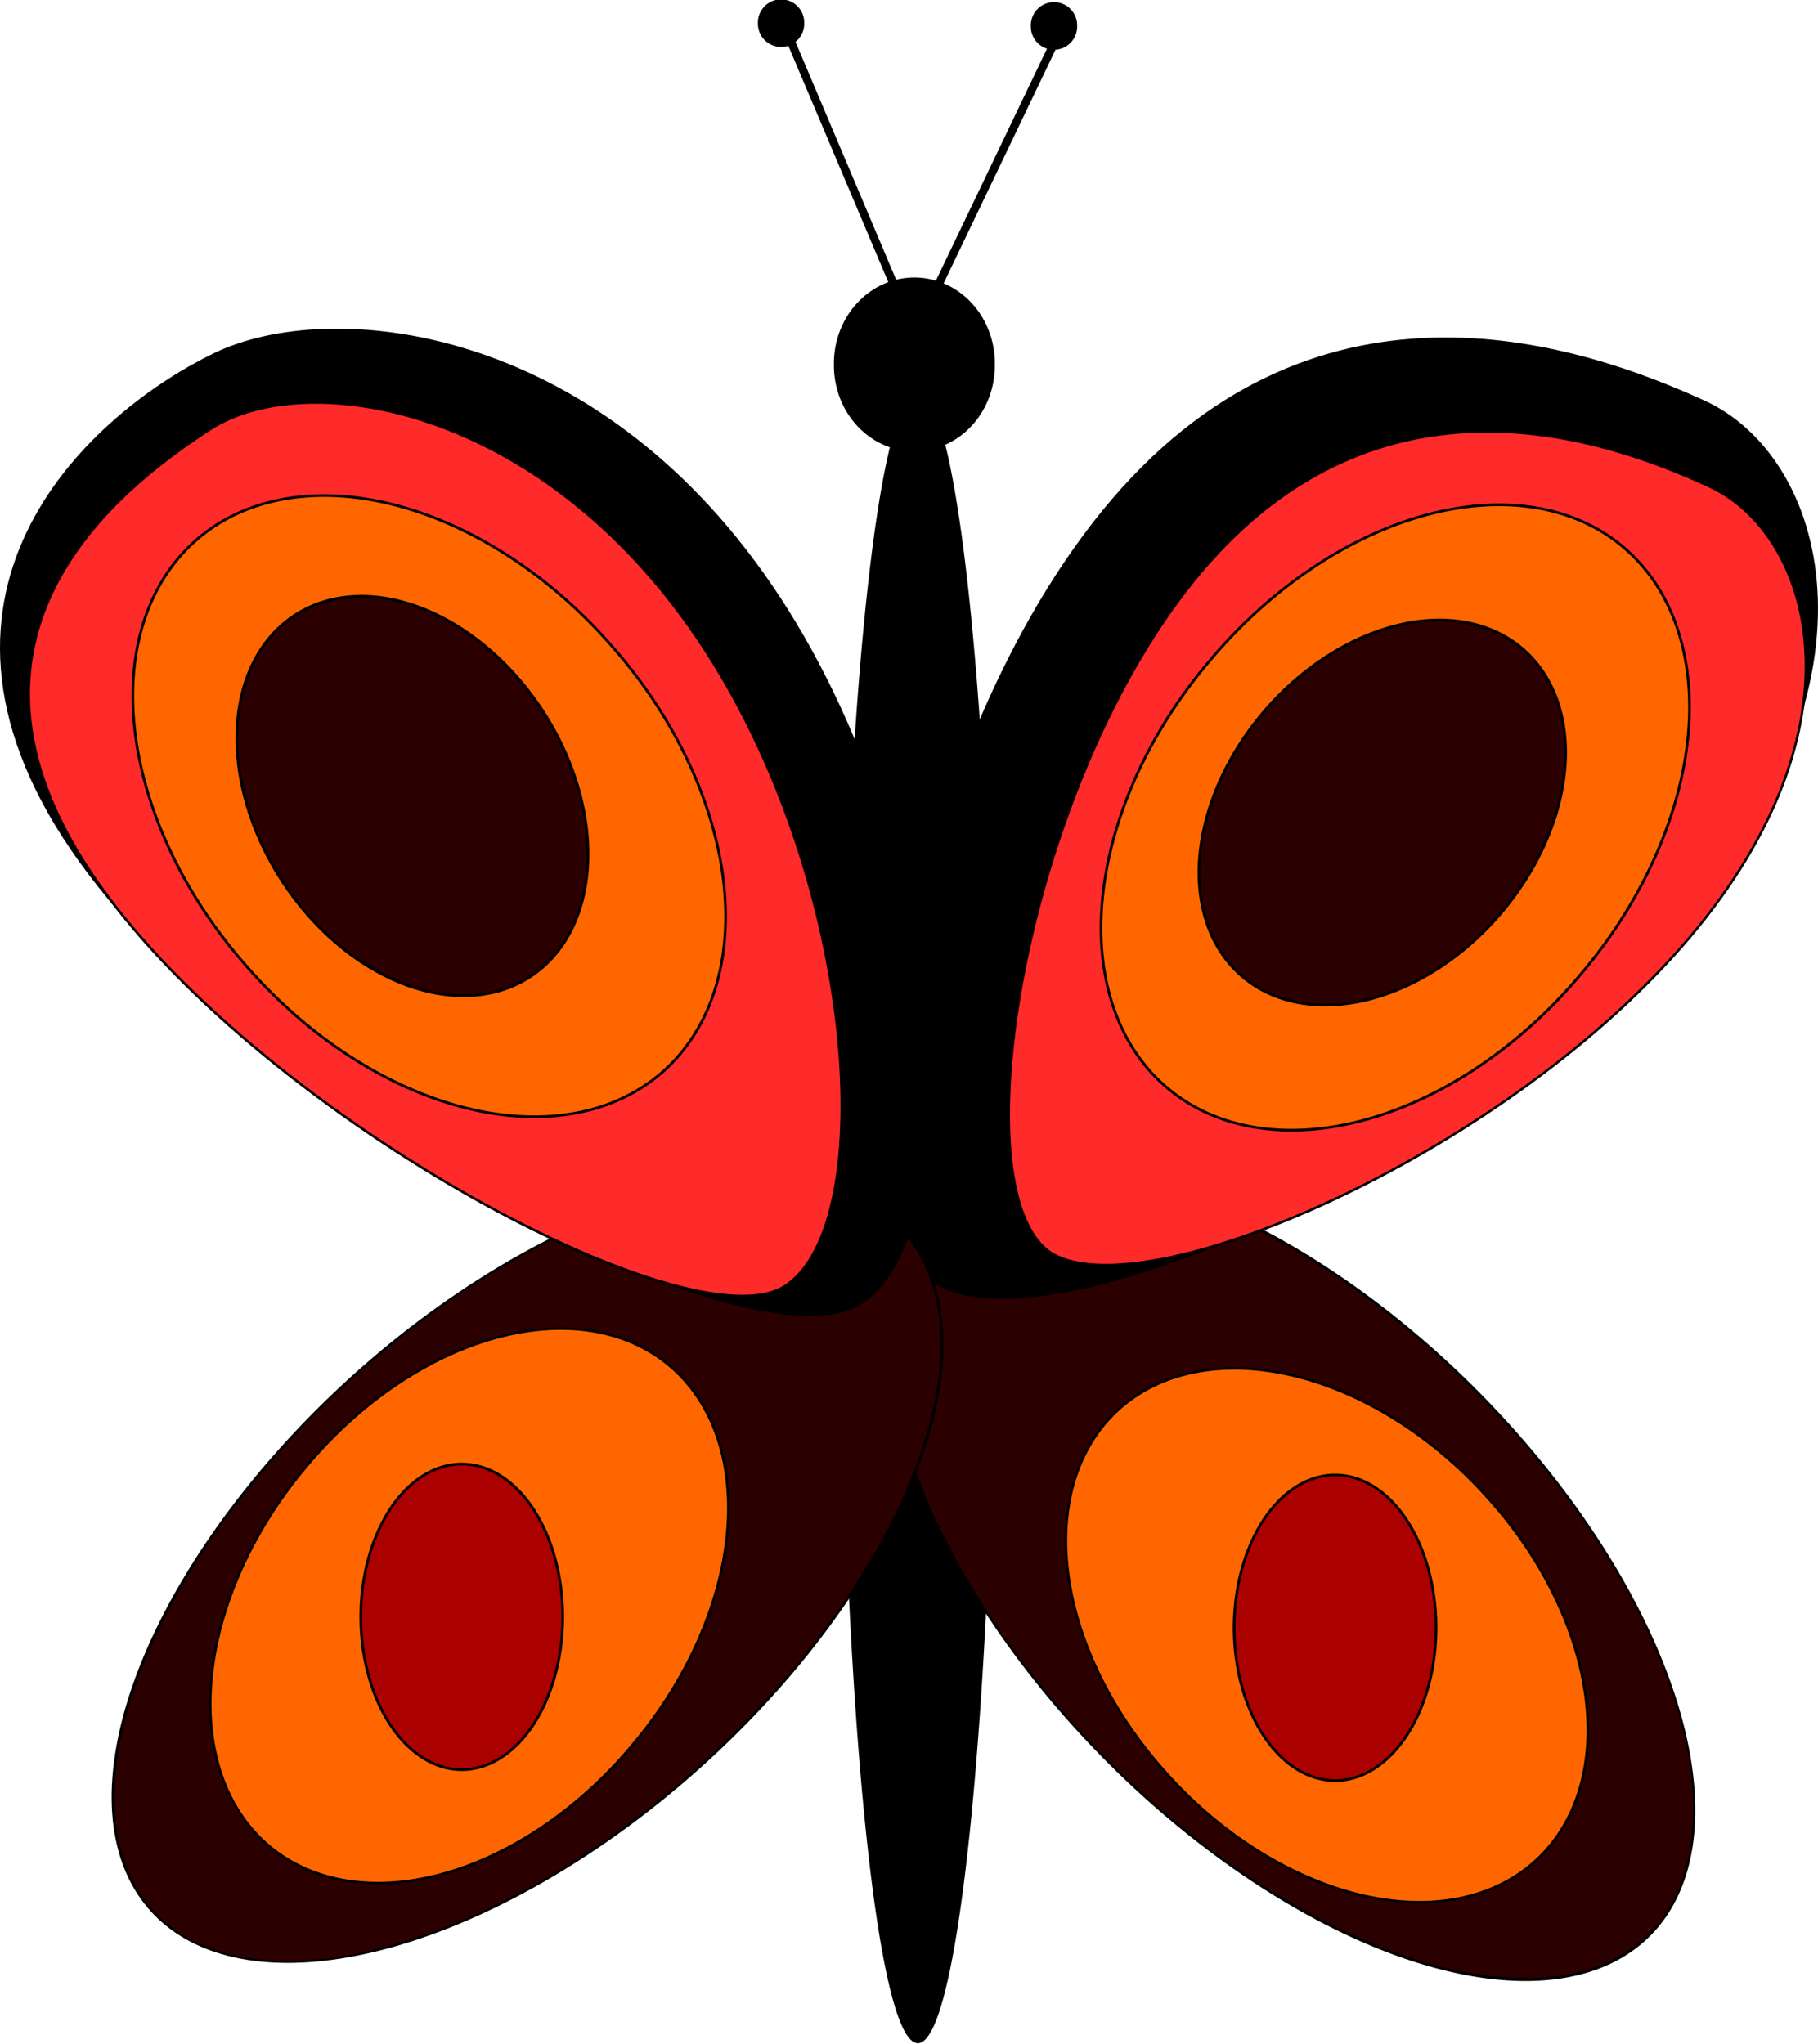 <?xml version="1.0" encoding="UTF-8" standalone="no"?>
<!-- Created with Inkscape (http://www.inkscape.org/) -->
<svg
    xmlns:inkscape="http://www.inkscape.org/namespaces/inkscape"
    xmlns:rdf="http://www.w3.org/1999/02/22-rdf-syntax-ns#"
    xmlns="http://www.w3.org/2000/svg"
    xmlns:cc="http://web.resource.org/cc/"
    xmlns:dc="http://purl.org/dc/elements/1.1/"
    xmlns:sodipodi="http://sodipodi.sourceforge.net/DTD/sodipodi-0.dtd"
    xmlns:svg="http://www.w3.org/2000/svg"
    xmlns:ns1="http://sozi.baierouge.fr"
    xmlns:xlink="http://www.w3.org/1999/xlink"
    id="svg2"
    sodipodi:docname="motylek.svg"
    inkscape:version="0.44.1"
    inkscape:export-filename="C:\Documents and Settings\Šárka\Plocha\PNG\6) Zvířata =)\motýlek.png"
    viewBox="0 0 679.28 763.76"
    sodipodi:version="0.32"
    inkscape:export-xdpi="90"
    version="1.0"
    inkscape:export-ydpi="90"
    inkscape:label="Pozadí"
    sodipodi:docbase="D:\_petr_\School\INKSCAPE\svg\06.Zvirata"
  >
  <sodipodi:namedview
      id="base"
      bordercolor="#666666"
      inkscape:pageshadow="2"
      inkscape:window-y="-4"
      pagecolor="#ffffff"
      inkscape:window-height="712"
      inkscape:zoom="0.49032549"
      inkscape:window-x="-4"
      borderopacity="1.0"
      inkscape:current-layer="layer1"
      inkscape:cx="372.04724"
      inkscape:cy="526.18109"
      inkscape:window-width="1024"
      inkscape:pageopacity="0.0"
      inkscape:document-units="px"
  />
  <g
      id="layer1"
      inkscape:label="Vrstva 1"
      inkscape:groupmode="layer"
      transform="translate(-30.394 -127.99)"
    >
    <g
        id="g1940"
        inkscape:export-ydpi="89"
        inkscape:export-xdpi="89"
        inkscape:export-filename="C:\Documents and Settings\Šárka\Plocha\PNG\6) Zvířata\motyl.png"
        transform="translate(-2.039 -4.079)"
      >
      <path
          id="path1871"
          sodipodi:rx="62.203579"
          sodipodi:ry="307.95871"
          style="stroke:black;fill:black"
          sodipodi:type="arc"
          d="m391.58 532.3a62.204 307.96 0 1 1 -124.41 0 62.204 307.96 0 1 1 124.41 0z"
          transform="matrix(.462 0 0 1 223.22 54.789)"
          sodipodi:cy="532.2995"
          sodipodi:cx="329.37305"
      />
      <path
          id="path1874"
          sodipodi:rx="28.552462"
          sodipodi:ry="31.611654"
          style="stroke:black;fill:black"
          sodipodi:type="arc"
          d="m403.81 213.12a28.552 31.612 0 1 1 -57.1 0 28.552 31.612 0 1 1 57.1 0z"
          transform="matrix(1.035 0 0 1 -14.307 55.124)"
          sodipodi:cy="213.12373"
          sodipodi:cx="375.26093"
      />
      <path
          id="path1876"
          sodipodi:rx="8.1578465"
          sodipodi:ry="8.1578465"
          style="stroke:black;fill:black"
          sodipodi:type="arc"
          d="m183.55 63.223a8.158 8.158 0 1 1 -16.31 0 8.158 8.158 0 1 1 16.31 0z"
          transform="translate(148.88 77.5)"
          sodipodi:cy="63.223309"
          sodipodi:cx="175.39369"
      />
      <path
          id="use1878"
          sodipodi:rx="8.1578465"
          sodipodi:ry="8.1578465"
          style="stroke:black;fill:black"
          sodipodi:type="arc"
          d="m183.55 63.223a8.158 8.158 0 1 1 -16.31 0 8.158 8.158 0 1 1 16.31 0z"
          transform="matrix(1 0 0 -1.002 250.85 205.11)"
          sodipodi:cy="63.223309"
          sodipodi:cx="175.39369"
      />
      <rect
          id="rect1886"
          style="stroke:black;fill:black"
          inkscape:transform-center-x="63.223309"
          inkscape:transform-center-y="20.394616"
          transform="rotate(-22.926)"
          height="150.92"
          width="2.039"
          y="249.42"
          x="243.55"
      />
      <rect
          id="use1888"
          style="stroke:black;fill:black"
          transform="rotate(25.588)"
          height="150.92"
          width="2.039"
          y="-57.318"
          x="447.48"
      />
      <path
          id="use1922"
          sodipodi:rx="104.01254"
          sodipodi:ry="215.16319"
          style="stroke:black;fill:#2b0000"
          sodipodi:type="arc"
          d="m-305.92 498.65a104.01 215.16 0 1 1 -208.02 0 104.01 215.16 0 1 1 208.02 0z"
          transform="matrix(.359 -.935 .677 .536 324.68 70.355)"
          sodipodi:cy="498.64835"
          sodipodi:cx="-409.93179"
      />
      <path
          id="path1892"
          sodipodi:nodetypes="csssssssc"
          style="stroke:black;stroke-width:1.036;fill:black"
          d="m660.62 476.15c-39.11 45.67-96.66 85.04-150.02 110.44-53.37 25.39-102.55 36.83-124.94 26.64-22.39-10.2-26.29-60.93-14.82-120.53s38.31-128.08 77.43-173.75c39.12-45.68 83.13-59.95 122.96-60.26 39.84-0.31 75.49 13.35 97.88 23.54 22.38 10.19 39.82 35.83 41.88 70.34 2.06 34.52-11.25 77.9-50.37 123.58z"
      />
      <path
          id="use1900"
          sodipodi:nodetypes="csssc"
          style="stroke:black;stroke-width:.895;fill:#ff2a2a"
          d="m663.74 482.36c-67.22 79.43-197.78 136.9-236.25 119.18s-13.42-176.43 53.79-255.86c67.22-79.43 151.27-49.64 189.74-31.92 38.48 17.72 59.93 89.17-7.28 168.6z"
      />
      <path
          id="path1920"
          sodipodi:rx="104.01254"
          sodipodi:ry="215.16319"
          style="stroke:black;fill:#2b0000"
          sodipodi:type="arc"
          d="m-305.92 498.65a104.01 215.16 0 1 1 -208.02 0 104.01 215.16 0 1 1 208.02 0z"
          transform="matrix(.917 .402 -.567 .651 888.19 559.14)"
          sodipodi:cy="498.64835"
          sodipodi:cx="-409.93179"
      />
      <path
          id="use1895"
          sodipodi:nodetypes="csssc"
          style="stroke:black;stroke-width:1.042;fill:black"
          d="m320.59 351.19c66.58 97.85 74.45 241.89 33.28 267.85-41.16 25.97-227.97-71.89-294.55-169.75-66.583-97.85 8.633-163.19 53.31-184.79 43.21-20.89 141.37-11.17 207.96 86.69z"
      />
      <path
          id="use1904"
          sodipodi:nodetypes="csssc"
          style="stroke:black;stroke-width:.924;fill:#ff2a2a"
          d="m293.66 371.54c59.26 88.39 67.76 217.98 32.09 241.1-35.67 23.11-199.96-65.98-259.23-154.37-59.264-88.39 8.826-142.77 44.49-165.89 35.67-23.11 123.38-9.23 182.65 79.16z"
      />
      <path
          id="path1908"
          sodipodi:rx="90.756042"
          sodipodi:ry="131.54527"
          style="stroke:black;fill:#f60"
          sodipodi:type="arc"
          d="m-87.697 423.19a90.756 131.55 0 1 1 -181.51 0 90.756 131.55 0 1 1 181.51 0z"
          transform="matrix(.752 -.659 .659 .752 48.118 -2.529)"
          sodipodi:cy="423.18829"
          sodipodi:cx="-178.4529"
      />
      <path
          id="use1910"
          sodipodi:rx="90.756042"
          sodipodi:ry="131.54527"
          style="stroke:black;fill:#f60"
          sodipodi:type="arc"
          d="m-87.697 423.19a90.756 131.55 0 1 1 -181.51 0 90.756 131.55 0 1 1 181.51 0z"
          transform="matrix(.765 .644 -.644 .765 962.81 228.72)"
          sodipodi:cy="423.18829"
          sodipodi:cx="-178.4529"
      />
      <path
          id="path1914"
          sodipodi:rx="58.124657"
          sodipodi:ry="80.558731"
          style="stroke:black;fill:#2b0000"
          sodipodi:type="arc"
          d="m-150.92 374.24a58.125 80.559 0 1 1 -116.25 0 58.125 80.559 0 1 1 116.25 0z"
          inkscape:transform-center-x="283.48516"
          inkscape:transform-center-y="-46.907617"
          transform="matrix(.839 -.545 .545 .839 157.97 1.597)"
          sodipodi:cy="374.24121"
          sodipodi:cx="-209.04482"
      />
      <path
          id="use1916"
          sodipodi:rx="58.124657"
          sodipodi:ry="80.558731"
          style="stroke:black;fill:#2b0000"
          sodipodi:type="arc"
          d="m-150.92 374.24a58.125 80.559 0 1 1 -116.25 0 58.125 80.559 0 1 1 116.25 0z"
          inkscape:transform-center-x="35.327575"
          inkscape:transform-center-y="-285.16014"
          transform="matrix(.76 .65 -.65 .76 951.05 287.15)"
          sodipodi:cy="374.24121"
          sodipodi:cx="-209.04482"
      />
      <path
          id="use1926"
          sodipodi:rx="90.756042"
          sodipodi:ry="131.54527"
          style="stroke:black;fill:#f60"
          sodipodi:type="arc"
          d="m-87.697 423.19a90.756 131.55 0 1 1 -181.51 0 90.756 131.55 0 1 1 181.51 0z"
          transform="matrix(.662 -.566 .58 .646 400.9 368.74)"
          sodipodi:cy="423.18829"
          sodipodi:cx="-178.4529"
      />
      <path
          id="use1930"
          sodipodi:rx="90.756042"
          sodipodi:ry="131.54527"
          style="stroke:black;fill:#f60"
          sodipodi:type="arc"
          d="m-87.697 423.19a90.756 131.55 0 1 1 -181.51 0 90.756 131.55 0 1 1 181.51 0z"
          transform="matrix(.673 .571 -.567 .678 567.83 547.1)"
          sodipodi:cy="423.18829"
          sodipodi:cx="-178.4529"
      />
      <path
          id="path1934"
          sodipodi:rx="37.730038"
          sodipodi:ry="57.104923"
          style="stroke:black;fill:#a00"
          sodipodi:type="arc"
          d="m-411.97 360.98a37.73 57.105 0 1 1 -75.46 0 37.73 57.105 0 1 1 75.46 0z"
          transform="translate(980.98 379.34)"
          sodipodi:cy="360.98471"
          sodipodi:cx="-449.70129"
      />
      <path
          id="use1936"
          sodipodi:rx="37.730038"
          sodipodi:ry="57.104923"
          style="stroke:black;fill:#a00"
          sodipodi:type="arc"
          d="m-411.97 360.98a37.73 57.105 0 1 1 -75.46 0 37.73 57.105 0 1 1 75.46 0z"
          transform="translate(654.67 375.26)"
          sodipodi:cy="360.98471"
          sodipodi:cx="-449.70129"
      />
    </g
    >
  </g
  >
</svg
>
